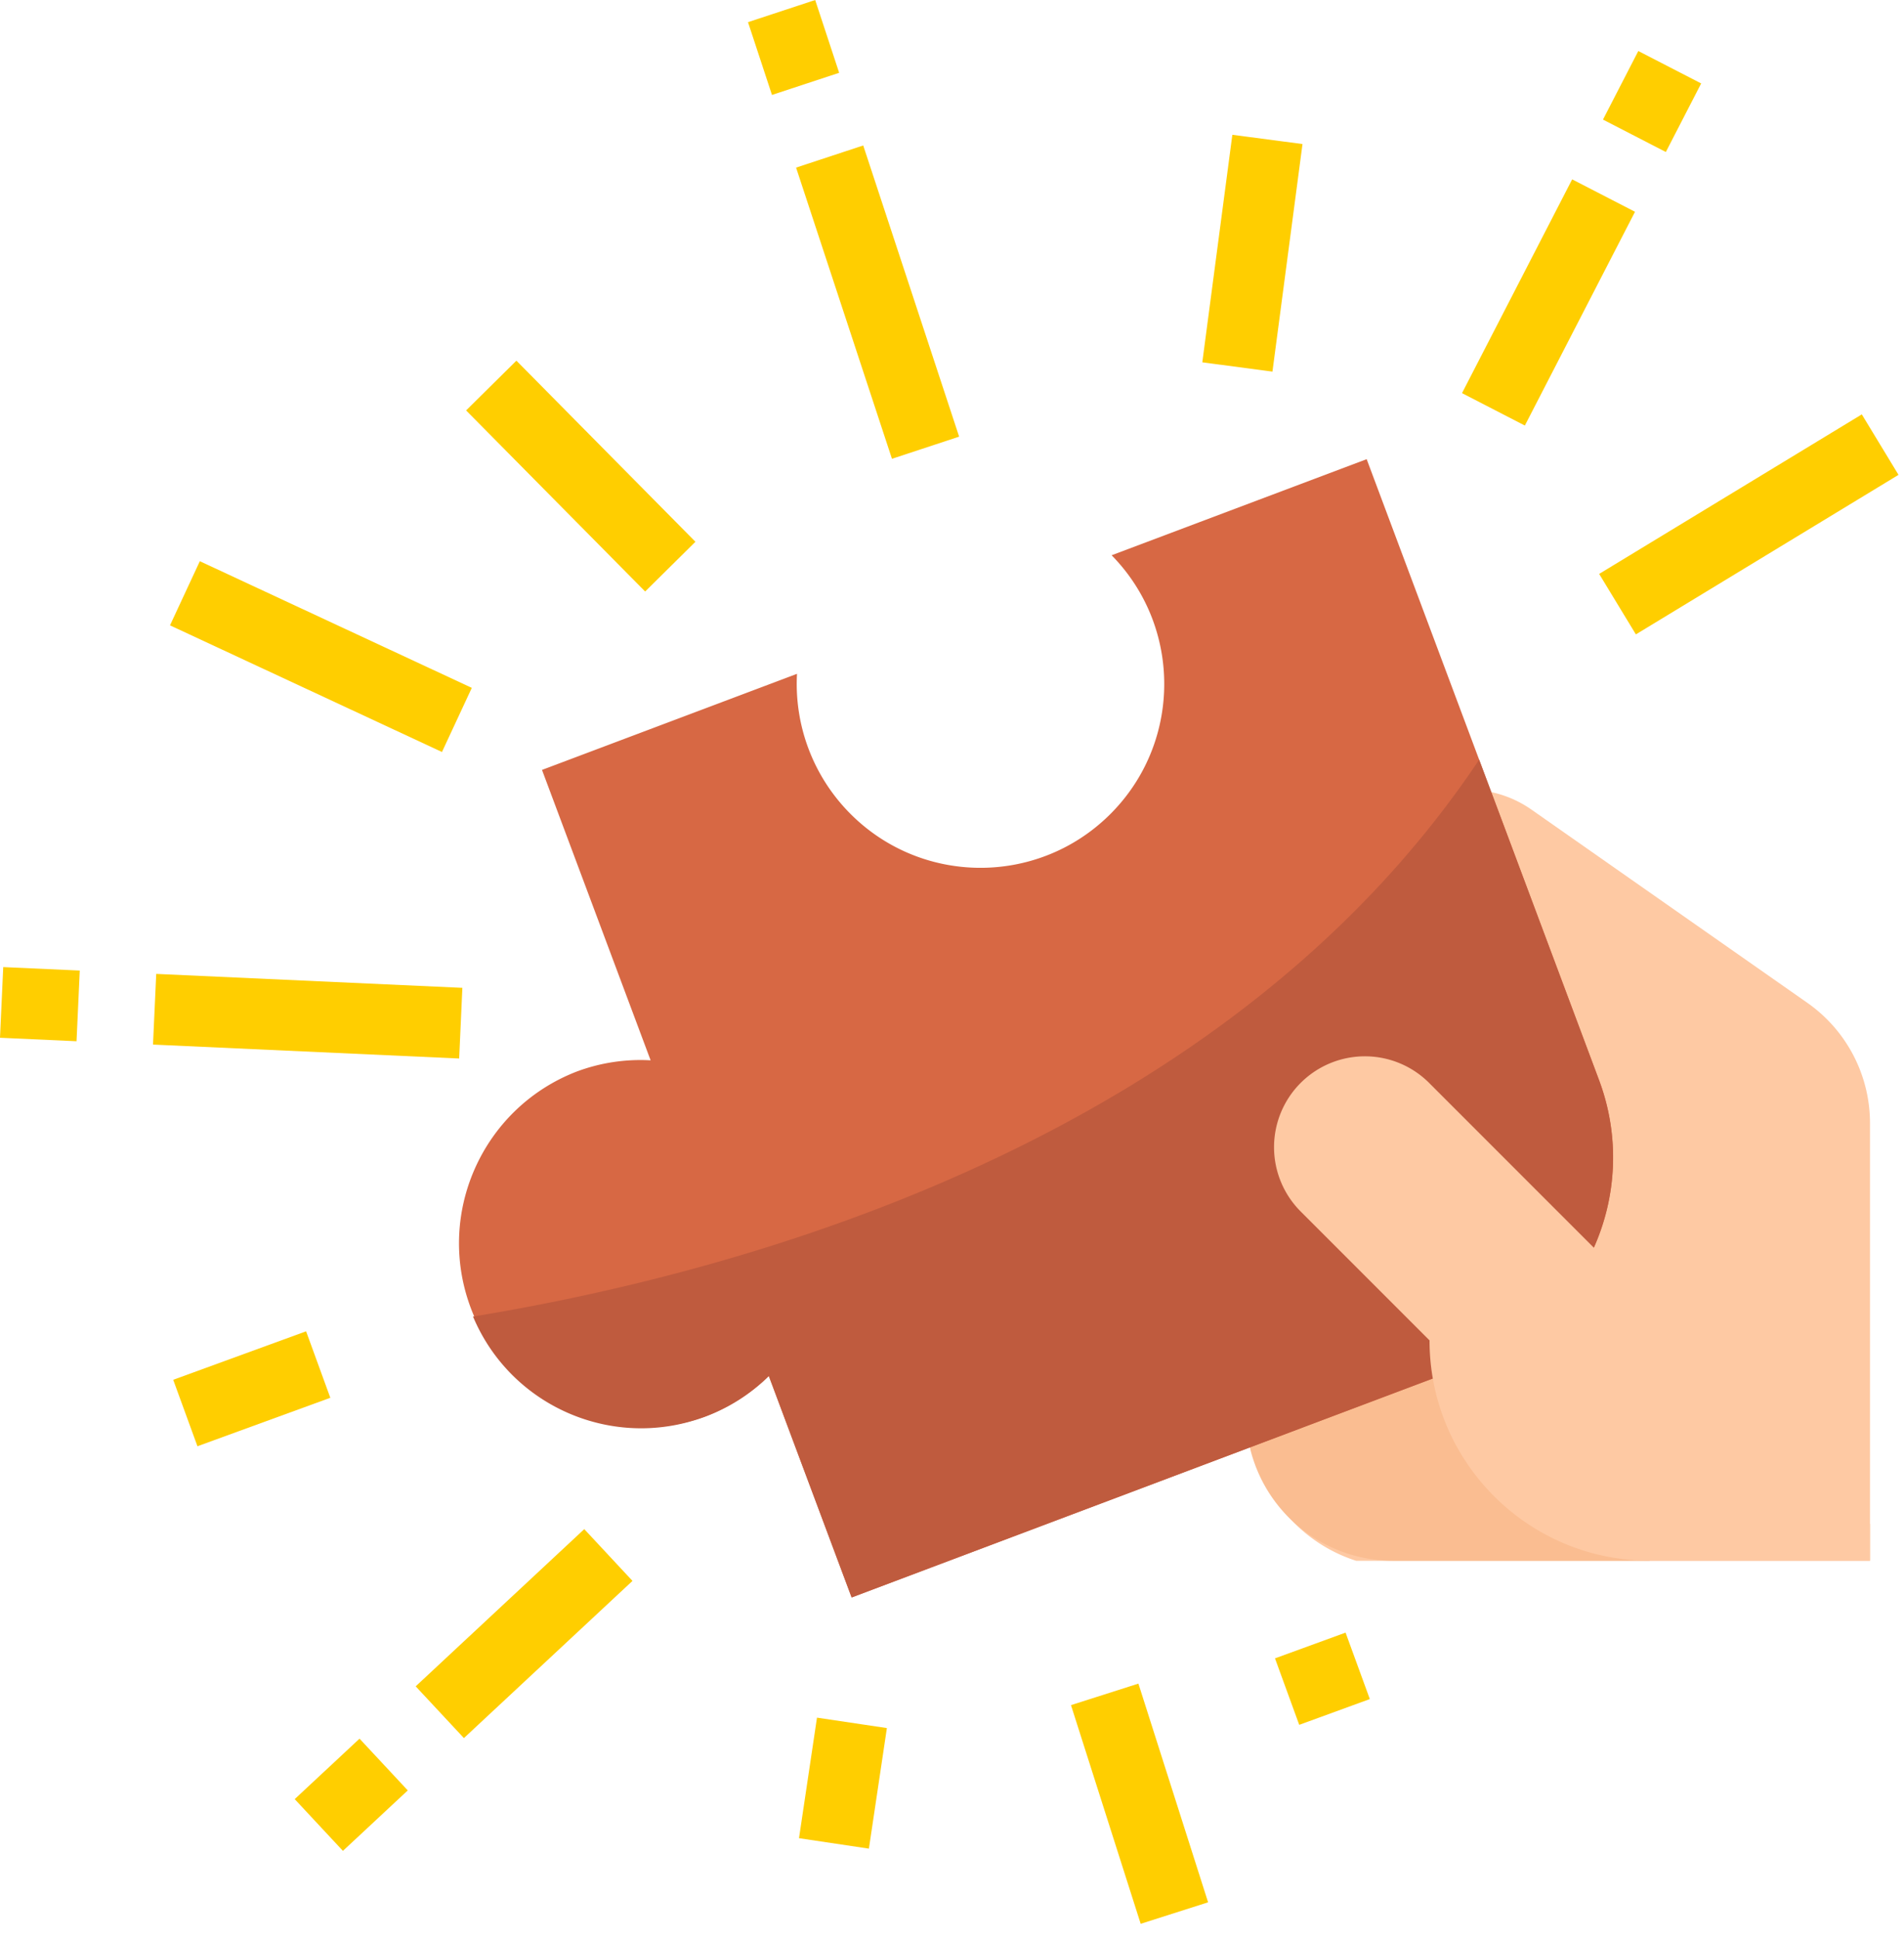 <svg width="112" height="114" fill="none" xmlns="http://www.w3.org/2000/svg"><path d="M110 91.775v-25.73a8.641 8.641 0 0 0-3.684-7.076L90.082 47.604a6.478 6.478 0 0 0-3.716-1.17H73.293l.216 36.942a9.018 9.018 0 0 0 6.262 8.4H110Z" fill="#FEC9A3"/><path d="M97.045 91.773H81.93a8.637 8.637 0 0 1-8.637-8.636V74.5h15.114l8.637 17.273Z" fill="#FABD91"/><path d="M94.055 63.49 80.392 27 65.39 32.65c4.182 4.26 4.117 11.105-.143 15.285s-11.105 4.117-15.284-.143a10.81 10.81 0 0 1-3.08-8.17l-15.001 5.65 6.39 17.077a10.692 10.692 0 0 0-4.36.665c-5.575 2.164-8.339 8.436-6.176 14.01 2.127 5.479 8.235 8.262 13.765 6.267a10.713 10.713 0 0 0 3.724-2.38l4.872 13.022L86.483 80.23c6.706-2.539 10.093-10.027 7.572-16.74Z" fill="#D76844"/><path d="M87.009 44.672C72.11 66.954 44.182 74.736 27.825 77.415c2.295 5.46 8.582 8.026 14.042 5.73a10.707 10.707 0 0 0 3.358-2.234l4.871 13.022 36.386-13.704c6.704-2.54 10.09-10.023 7.572-16.734L87.01 44.672Z" fill="#BF5B3E"/><path d="M84.13 63.742a5.344 5.344 0 1 0-7.633 7.481l.075.076 7.518 7.518c0 7.156 5.8 12.955 12.955 12.955H110v-2.16l-25.87-25.87Z" fill="#FEC9A3"/><path d="M79.152 96 75 97.514l1.425 3.909 4.153-1.515L79.151 96ZM18.006 78.283l-7.817 2.851 1.426 3.908 7.816-2.85-1.425-3.909ZM52.17 101.613 48.058 101 47 108.088l4.112.614 1.058-7.089ZM96.177 12.453l-3.697-1.906L86 23.117l3.697 1.906 6.48-12.57ZM100.069 4.906 96.371 3l-2.078 4.032 3.697 1.906 2.079-4.032ZM27.753 40.447 11.755 33 10 36.771l15.998 7.447 1.755-3.77ZM23.986 105.279l-2.837-3.043-3.814 3.555 2.837 3.043 3.814-3.555ZM37.205 92.959l-2.837-3.044-9.916 9.244 2.837 3.043 9.916-9.243ZM111.677 27.922l-2.159-3.556-15.45 9.381 2.16 3.556 15.449-9.381ZM4.691 57.07.19 56.866 0 61.022l4.502.204.19-4.156ZM49.362 4.281l-1.41-4.28L44 1.303l1.41 4.28 3.952-1.302ZM27.198 58.086 9.19 57.267 9 61.423l18.01.819.188-4.156ZM56.42 25.676 50.778 8.554l-3.95 1.301 5.64 17.123 3.952-1.302ZM76.618 8.47l-4.127-.544-1.767 13.38 4.126.546L76.618 8.47ZM63 100.264l3.965-1.265 4.1 12.86-3.966 1.264-4.1-12.859ZM40.908 31.857 30.376 21.208l-2.958 2.926L37.95 34.782l2.958-2.926Z" fill="#FFCE00"/></svg>